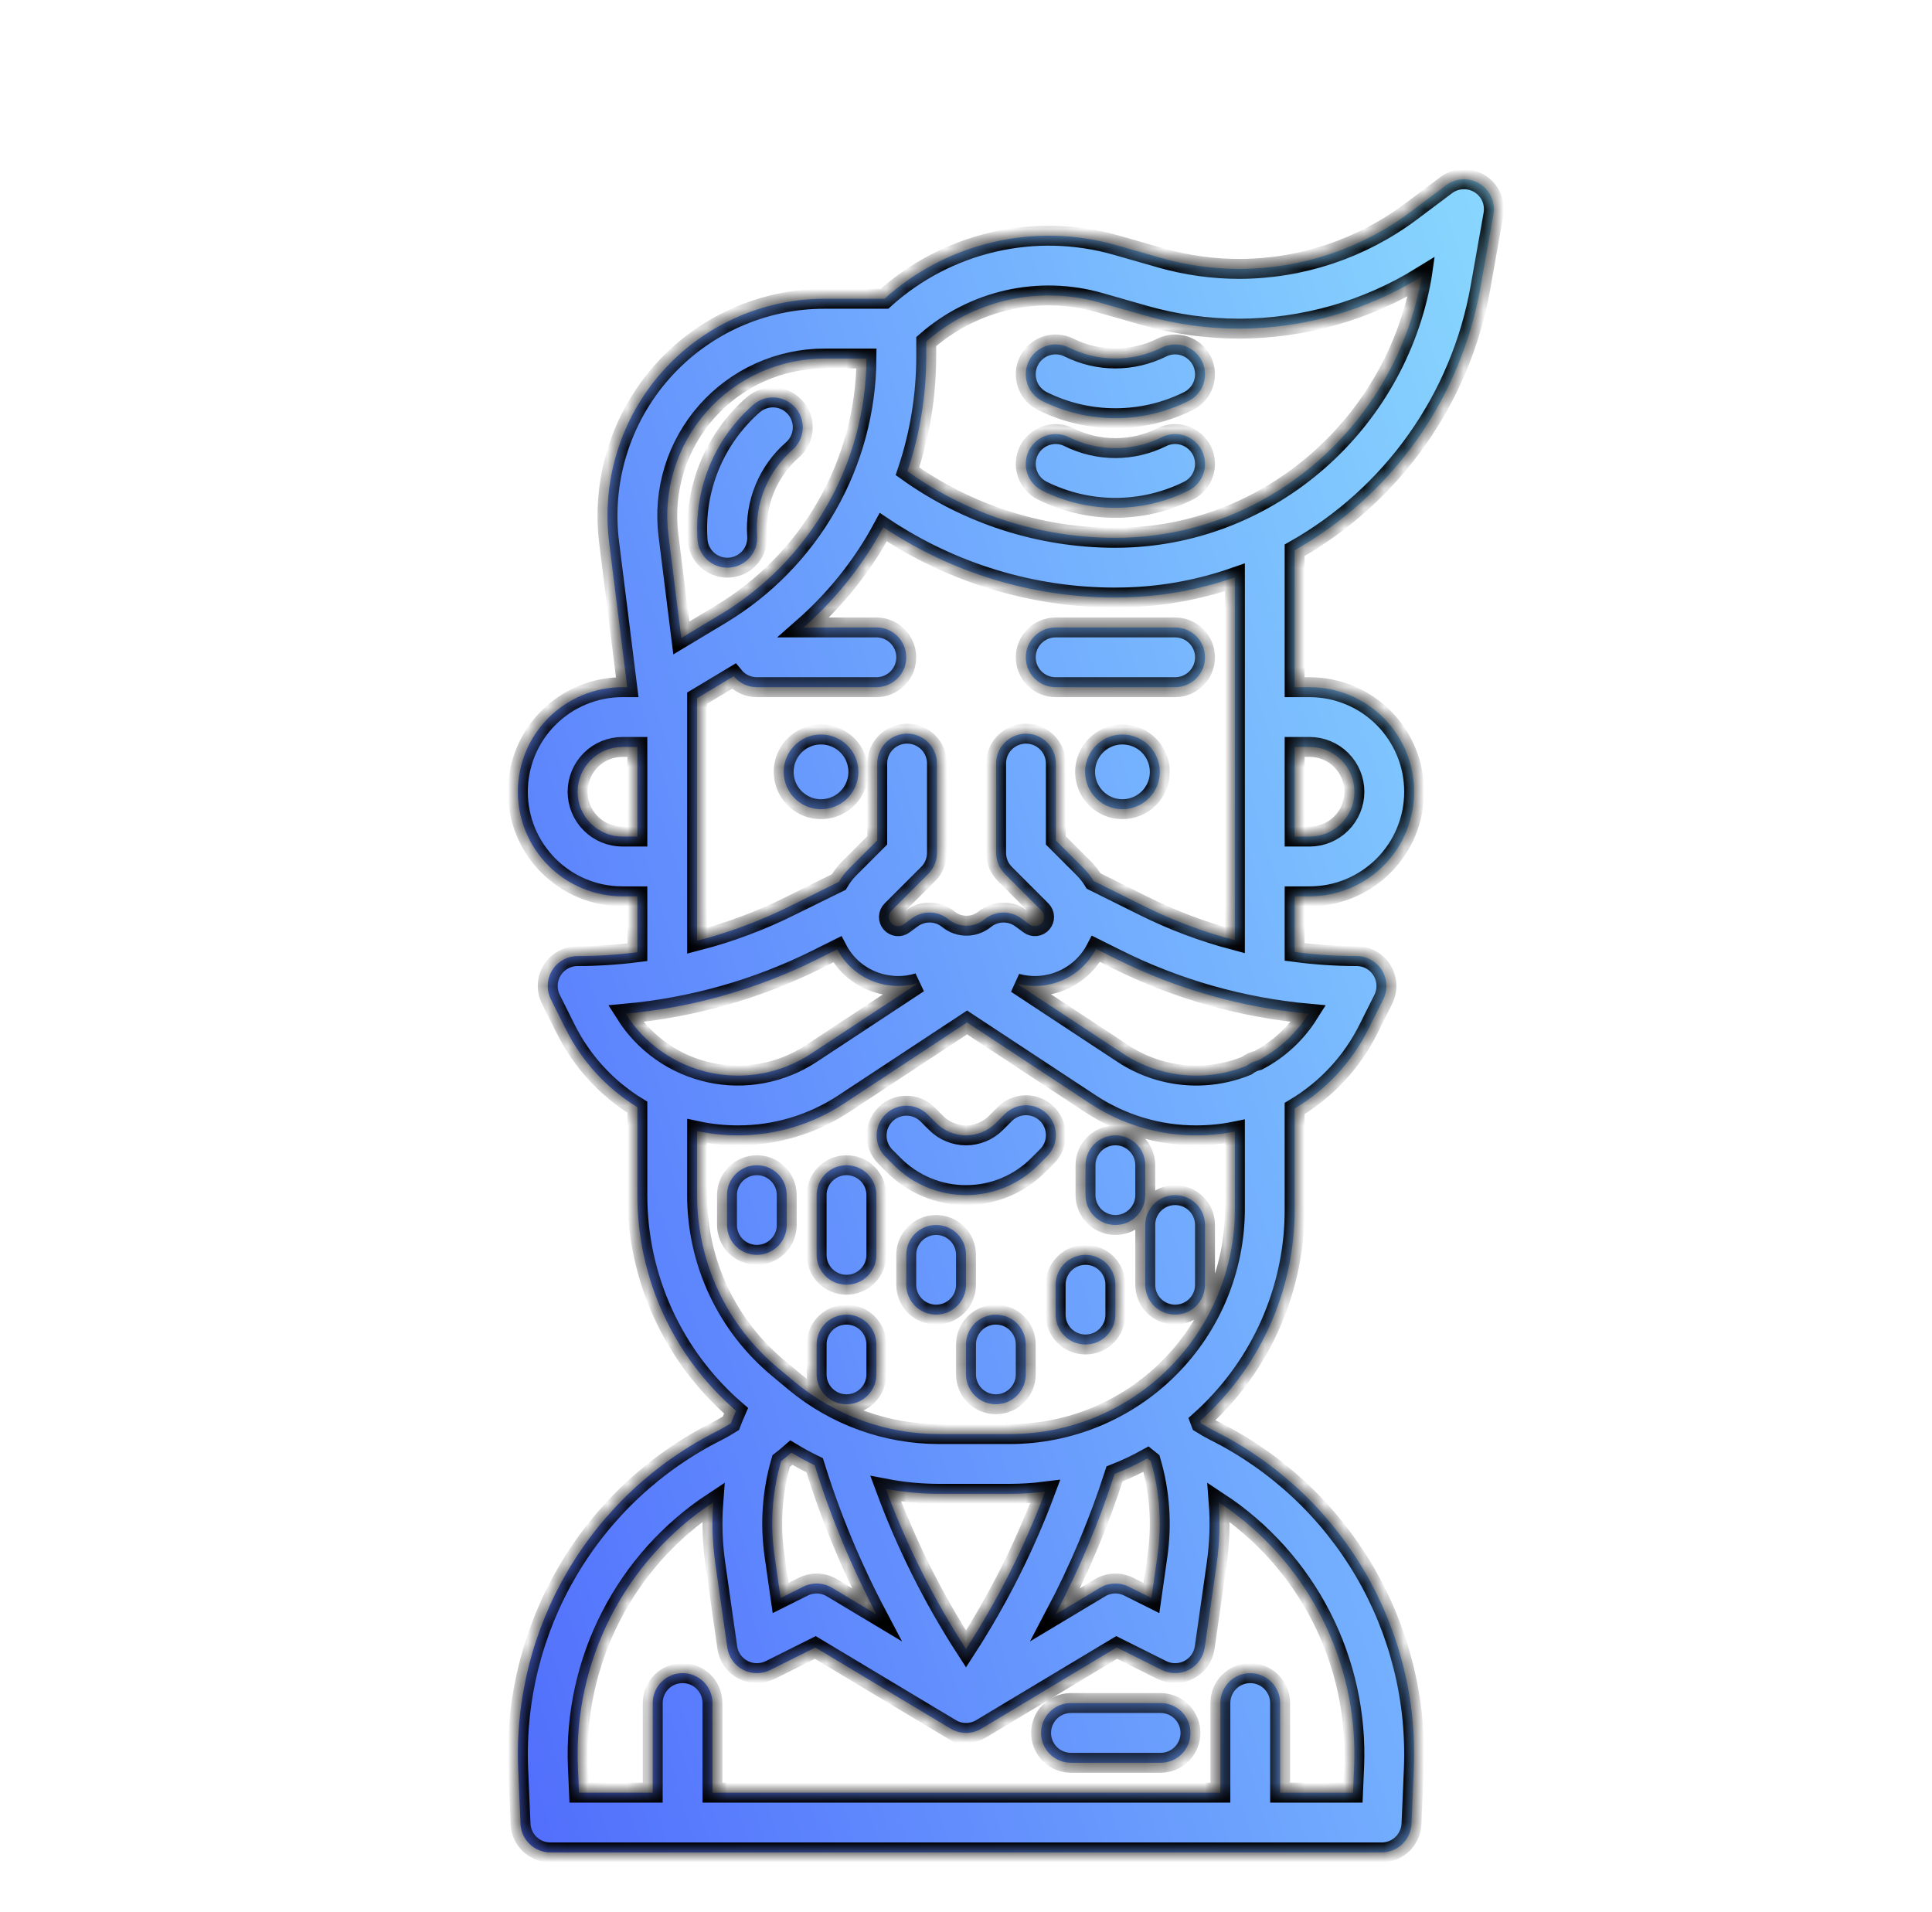 <svg width="97" height="96" viewBox="0 0 97 96" fill="none" xmlns="http://www.w3.org/2000/svg">
<path d="M58.23 38.75C58.23 39.121 58.12 39.483 57.914 39.792C57.708 40.1 57.415 40.34 57.072 40.482C56.73 40.624 56.352 40.661 55.989 40.589C55.625 40.517 55.291 40.338 55.029 40.076C54.767 39.814 54.588 39.48 54.516 39.116C54.443 38.752 54.48 38.375 54.622 38.033C54.764 37.69 55.005 37.397 55.313 37.191C55.621 36.985 55.984 36.875 56.355 36.875C56.852 36.875 57.329 37.073 57.68 37.424C58.032 37.776 58.23 38.253 58.23 38.75ZM41.221 36.875C40.85 36.875 40.488 36.985 40.18 37.191C39.871 37.397 39.631 37.69 39.489 38.033C39.347 38.375 39.31 38.752 39.382 39.116C39.455 39.48 39.633 39.814 39.895 40.076C40.158 40.338 40.492 40.517 40.855 40.589C41.219 40.661 41.596 40.624 41.939 40.482C42.281 40.34 42.574 40.1 42.78 39.792C42.986 39.483 43.096 39.121 43.096 38.75C43.096 38.253 42.899 37.776 42.547 37.424C42.195 37.073 41.718 36.875 41.221 36.875ZM51.5 33C51.5 33.398 51.658 33.779 51.939 34.061C52.221 34.342 52.602 34.5 53 34.5H59C59.398 34.5 59.779 34.342 60.061 34.061C60.342 33.779 60.5 33.398 60.5 33C60.5 32.602 60.342 32.221 60.061 31.939C59.779 31.658 59.398 31.5 59 31.5H53C52.602 31.5 52.221 31.658 51.939 31.939C51.658 32.221 51.5 32.602 51.5 33ZM50.44 55.939L50 56.379C49.803 56.576 49.569 56.732 49.312 56.839C49.054 56.945 48.779 57 48.5 57C48.221 57 47.946 56.945 47.688 56.839C47.431 56.732 47.197 56.576 47 56.379L46.56 55.939C46.278 55.663 45.898 55.51 45.503 55.512C45.108 55.514 44.73 55.672 44.451 55.951C44.172 56.231 44.014 56.609 44.012 57.004C44.01 57.399 44.163 57.778 44.44 58.061L44.879 58.5C45.354 58.976 45.919 59.353 46.54 59.61C47.161 59.868 47.828 60 48.5 60C49.172 60 49.839 59.868 50.46 59.61C51.081 59.353 51.646 58.976 52.121 58.5L52.56 58.061C52.702 57.922 52.815 57.757 52.893 57.574C52.97 57.391 53.011 57.195 53.012 56.997C53.013 56.798 52.975 56.602 52.899 56.418C52.824 56.235 52.713 56.068 52.573 55.928C52.432 55.787 52.266 55.676 52.082 55.601C51.899 55.525 51.702 55.487 51.504 55.488C51.305 55.489 51.109 55.53 50.926 55.607C50.744 55.685 50.578 55.798 50.44 55.939ZM38 58.5C37.602 58.5 37.221 58.658 36.939 58.939C36.658 59.221 36.5 59.602 36.5 60V61.5C36.5 61.898 36.658 62.279 36.939 62.561C37.221 62.842 37.602 63 38 63C38.398 63 38.779 62.842 39.061 62.561C39.342 62.279 39.5 61.898 39.5 61.5V60C39.5 59.602 39.342 59.221 39.061 58.939C38.779 58.658 38.398 58.5 38 58.5ZM42.5 58.5C42.102 58.5 41.721 58.658 41.439 58.939C41.158 59.221 41 59.602 41 60V63C41 63.398 41.158 63.779 41.439 64.061C41.721 64.342 42.102 64.5 42.5 64.5C42.898 64.5 43.279 64.342 43.561 64.061C43.842 63.779 44 63.398 44 63V60C44 59.602 43.842 59.221 43.561 58.939C43.279 58.658 42.898 58.5 42.5 58.5ZM48.5 63C48.5 62.602 48.342 62.221 48.061 61.939C47.779 61.658 47.398 61.5 47 61.5C46.602 61.5 46.221 61.658 45.939 61.939C45.658 62.221 45.5 62.602 45.5 63V64.5C45.5 64.898 45.658 65.279 45.939 65.561C46.221 65.842 46.602 66 47 66C47.398 66 47.779 65.842 48.061 65.561C48.342 65.279 48.5 64.898 48.5 64.5V63ZM50 66C49.602 66 49.221 66.158 48.939 66.439C48.658 66.721 48.5 67.102 48.5 67.5V69C48.5 69.398 48.658 69.779 48.939 70.061C49.221 70.342 49.602 70.5 50 70.5C50.398 70.5 50.779 70.342 51.061 70.061C51.342 69.779 51.5 69.398 51.5 69V67.5C51.5 67.102 51.342 66.721 51.061 66.439C50.779 66.158 50.398 66 50 66ZM42.5 66C42.102 66 41.721 66.158 41.439 66.439C41.158 66.721 41 67.102 41 67.5V69C41 69.398 41.158 69.779 41.439 70.061C41.721 70.342 42.102 70.5 42.5 70.5C42.898 70.5 43.279 70.342 43.561 70.061C43.842 69.779 44 69.398 44 69V67.5C44 67.102 43.842 66.721 43.561 66.439C43.279 66.158 42.898 66 42.5 66ZM57.5 58.5C57.5 58.102 57.342 57.721 57.061 57.439C56.779 57.158 56.398 57 56 57C55.602 57 55.221 57.158 54.939 57.439C54.658 57.721 54.5 58.102 54.5 58.5V60C54.5 60.398 54.658 60.779 54.939 61.061C55.221 61.342 55.602 61.5 56 61.5C56.398 61.5 56.779 61.342 57.061 61.061C57.342 60.779 57.5 60.398 57.5 60V58.5ZM57.5 61.5V64.5C57.5 64.898 57.658 65.279 57.939 65.561C58.221 65.842 58.602 66 59 66C59.398 66 59.779 65.842 60.061 65.561C60.342 65.279 60.5 64.898 60.5 64.5V61.5C60.5 61.102 60.342 60.721 60.061 60.439C59.779 60.158 59.398 60 59 60C58.602 60 58.221 60.158 57.939 60.439C57.658 60.721 57.5 61.102 57.5 61.5ZM54.5 63C54.102 63 53.721 63.158 53.439 63.439C53.158 63.721 53 64.102 53 64.5V66C53 66.398 53.158 66.779 53.439 67.061C53.721 67.342 54.102 67.5 54.5 67.5C54.898 67.5 55.279 67.342 55.561 67.061C55.842 66.779 56 66.398 56 66V64.5C56 64.102 55.842 63.721 55.561 63.439C55.279 63.158 54.898 63 54.5 63ZM74.98 10.763L74.326 14.449C73.838 17.197 72.749 19.803 71.137 22.081C69.525 24.359 67.429 26.253 65 27.627V34.5H65.75C67.142 34.5 68.478 35.053 69.462 36.038C70.447 37.022 71 38.358 71 39.75C71 41.142 70.447 42.478 69.462 43.462C68.478 44.447 67.142 45 65.75 45H65V47.792C66.03 47.93 67.069 47.999 68.108 48C68.364 48 68.615 48.065 68.839 48.19C69.062 48.315 69.25 48.494 69.384 48.712C69.519 48.929 69.595 49.177 69.607 49.433C69.618 49.688 69.564 49.942 69.45 50.171L68.708 51.654C67.882 53.315 66.595 54.703 65 55.651V60.694C65.005 62.573 64.638 64.434 63.918 66.171C63.199 67.907 62.143 69.483 60.811 70.808C60.629 70.989 60.444 71.164 60.255 71.334C60.27 71.374 60.286 71.415 60.301 71.455C60.522 71.593 60.748 71.725 60.981 71.842C64.108 73.408 66.715 75.844 68.489 78.857C70.263 81.87 71.13 85.332 70.984 88.825L70.867 91.564C70.85 91.951 70.685 92.316 70.406 92.583C70.127 92.85 69.755 93 69.369 93H27.632C27.245 93 26.874 92.851 26.594 92.583C26.315 92.316 26.15 91.95 26.134 91.564L26.017 88.825C25.87 85.331 26.736 81.87 28.511 78.857C30.285 75.844 32.892 73.408 36.019 71.842C36.251 71.725 36.475 71.594 36.695 71.457C36.776 71.244 36.864 71.034 36.955 70.824C35.398 69.483 34.15 67.822 33.294 65.954C32.439 64.086 31.998 62.055 32 60V55.587C30.454 54.64 29.207 53.277 28.4 51.654L27.659 50.171C27.544 49.942 27.49 49.688 27.502 49.433C27.513 49.177 27.59 48.929 27.724 48.712C27.859 48.494 28.046 48.315 28.27 48.19C28.493 48.066 28.744 48 29 48C30.003 47.999 31.005 47.934 32 47.807V45H31.25C29.858 45 28.522 44.447 27.538 43.462C26.553 42.478 26 41.142 26 39.75C26 38.358 26.553 37.022 27.538 36.038C28.522 35.053 29.858 34.5 31.25 34.5H31.491L30.584 27.245C30.393 25.712 30.529 24.156 30.985 22.68C31.441 21.204 32.205 19.842 33.227 18.684C34.249 17.526 35.506 16.599 36.914 15.964C38.322 15.329 39.849 15 41.394 15H44.407C45.959 13.603 47.839 12.623 49.873 12.152C51.906 11.68 54.026 11.733 56.034 12.306L58.281 12.948C59.563 13.314 60.889 13.5 62.222 13.5C65.324 13.494 68.342 12.488 70.828 10.631L72.603 9.3C72.844 9.119 73.133 9.015 73.434 9.002C73.735 8.988 74.033 9.065 74.289 9.222C74.546 9.38 74.749 9.611 74.872 9.886C74.995 10.161 75.033 10.466 74.98 10.763H74.98ZM33.561 26.873L34.206 32.03L36.173 30.848C38.394 29.515 40.236 27.634 41.519 25.383C42.803 23.133 43.486 20.591 43.503 18H41.394C40.275 18 39.168 18.238 38.148 18.698C37.127 19.159 36.217 19.831 35.476 20.67C34.735 21.509 34.181 22.496 33.851 23.565C33.521 24.635 33.422 25.762 33.561 26.873V26.873ZM32 42V37.5H31.25C30.653 37.5 30.081 37.737 29.659 38.159C29.237 38.581 29 39.153 29 39.75C29 40.347 29.237 40.919 29.659 41.341C30.081 41.763 30.653 42 31.25 42H32ZM31.408 50.891C31.882 51.641 32.501 52.288 33.228 52.797C33.955 53.305 34.776 53.663 35.643 53.85C36.51 54.037 37.406 54.049 38.277 53.886C39.149 53.723 39.98 53.388 40.721 52.9L46.113 49.348C45.785 49.449 45.444 49.501 45.102 49.501C44.911 49.501 44.721 49.485 44.533 49.454C44.006 49.371 43.505 49.165 43.072 48.853C42.638 48.542 42.284 48.133 42.037 47.659L41.037 48.158C38.025 49.66 34.76 50.586 31.408 50.891ZM55.958 73.998C55.175 76.433 54.181 78.796 52.988 81.058L55.228 79.714C55.445 79.584 55.69 79.511 55.943 79.501C56.195 79.491 56.445 79.546 56.671 79.659L57.809 80.228L58.115 78.088C58.342 76.502 58.227 74.887 57.776 73.35C57.72 73.306 57.664 73.263 57.609 73.218C57.076 73.514 56.525 73.774 55.958 73.998ZM52.477 74.883C51.886 74.957 51.292 74.995 50.697 74.996H47.135C46.241 74.995 45.349 74.91 44.47 74.742C45.514 77.563 46.865 80.261 48.5 82.787C50.107 80.303 51.44 77.654 52.477 74.883ZM39.734 72.928C39.567 73.075 39.396 73.216 39.22 73.352C38.77 74.888 38.656 76.504 38.885 78.088L39.191 80.228L40.329 79.659C40.555 79.546 40.805 79.492 41.057 79.501C41.31 79.511 41.555 79.584 41.772 79.714L44.012 81.058C42.746 78.66 41.705 76.151 40.902 73.562C40.503 73.369 40.114 73.158 39.734 72.928ZM61.186 75.418C61.265 76.45 61.231 77.487 61.085 78.512L60.485 82.712C60.451 82.947 60.362 83.171 60.225 83.365C60.088 83.559 59.907 83.718 59.696 83.829C59.485 83.939 59.252 83.997 59.014 84C58.776 84.002 58.541 83.948 58.329 83.841L56.065 82.709L49.272 86.786C49.039 86.927 48.772 87 48.5 87C48.228 87 47.962 86.925 47.729 86.785V86.786L40.934 82.71L38.671 83.842C38.458 83.948 38.223 84.002 37.986 84C37.748 83.998 37.514 83.939 37.304 83.829C37.093 83.719 36.912 83.56 36.775 83.366C36.637 83.172 36.548 82.948 36.515 82.712L35.915 78.512C35.769 77.488 35.734 76.451 35.812 75.419C33.629 76.857 31.856 78.836 30.665 81.162C29.473 83.489 28.904 86.085 29.014 88.697L29.07 90H32.771V85.5C32.771 85.102 32.929 84.721 33.21 84.439C33.491 84.158 33.873 84 34.271 84C34.668 84 35.05 84.158 35.331 84.439C35.613 84.721 35.771 85.102 35.771 85.5V90H61.271V85.5C61.271 85.102 61.429 84.721 61.71 84.439C61.991 84.158 62.373 84 62.771 84C63.168 84 63.55 84.158 63.831 84.439C64.113 84.721 64.271 85.102 64.271 85.5V90H67.931L67.987 88.697C68.096 86.085 67.527 83.489 66.335 81.162C65.143 78.835 63.369 76.856 61.186 75.418ZM62 56.806C61.361 56.935 60.71 57 60.058 57C58.166 57.002 56.316 56.447 54.737 55.405L48.554 51.332L42.371 55.405C40.792 56.447 38.942 57.002 37.05 57C36.361 57 35.674 56.928 35 56.784V60C34.998 61.657 35.361 63.295 36.064 64.796C36.767 66.297 37.792 67.624 39.067 68.684L39.899 69.377C41.932 71.068 44.492 71.995 47.135 71.997H50.697C53.694 71.997 56.569 70.806 58.689 68.686C60.809 66.567 62 63.692 62 60.694V56.806ZM65.7 50.891C62.348 50.586 59.083 49.66 56.071 48.158L55.027 47.637C54.662 48.34 54.066 48.897 53.339 49.213C52.612 49.529 51.799 49.586 51.035 49.374L56.388 52.9C57.295 53.496 58.334 53.863 59.415 53.968C60.496 54.074 61.586 53.914 62.592 53.505C62.762 53.374 62.959 53.281 63.169 53.234C64.205 52.69 65.078 51.881 65.7 50.891ZM65 37.5V42H65.75C66.347 42 66.919 41.763 67.341 41.341C67.763 40.919 68 40.347 68 39.75C68 39.153 67.763 38.581 67.341 38.159C66.919 37.737 66.347 37.5 65.75 37.5H65ZM62 28.985C60.232 29.602 58.38 29.942 56.508 29.992C56.321 29.997 56.132 30 55.943 30C51.814 29.99 47.779 28.761 44.346 26.466C44.21 26.718 44.071 26.968 43.924 27.214C42.959 28.819 41.751 30.265 40.344 31.5H44C44.398 31.5 44.779 31.658 45.061 31.939C45.342 32.221 45.5 32.602 45.5 33C45.5 33.398 45.342 33.779 45.061 34.061C44.779 34.342 44.398 34.5 44 34.5H38C37.777 34.5 37.557 34.451 37.356 34.355C37.155 34.26 36.978 34.121 36.837 33.948L35 35.051V47.23C36.622 46.811 38.196 46.223 39.696 45.475C39.696 45.475 42.08 44.287 42.117 44.272C42.264 44.023 42.441 43.794 42.645 43.59L44.043 42.192V38.332C44.043 37.934 44.201 37.553 44.482 37.272C44.764 36.99 45.145 36.832 45.543 36.832C45.941 36.832 46.322 36.99 46.604 37.272C46.885 37.553 47.043 37.934 47.043 38.332V42.813C47.043 43.211 46.885 43.593 46.604 43.874L44.766 45.711C44.683 45.794 44.635 45.904 44.63 46.021C44.626 46.138 44.666 46.252 44.742 46.34C44.818 46.428 44.925 46.485 45.041 46.498C45.157 46.511 45.273 46.479 45.367 46.41L45.777 46.107C46.045 45.909 46.372 45.806 46.705 45.814C47.039 45.822 47.36 45.941 47.618 46.153C47.872 46.359 48.189 46.473 48.516 46.475C48.843 46.477 49.162 46.368 49.419 46.165L49.451 46.139C49.71 45.934 50.028 45.819 50.358 45.814C50.688 45.808 51.011 45.911 51.276 46.107L51.686 46.409C51.779 46.478 51.895 46.509 52.011 46.496C52.126 46.483 52.232 46.427 52.308 46.339C52.384 46.251 52.424 46.138 52.42 46.022C52.416 45.906 52.369 45.795 52.288 45.713L50.45 43.875C50.169 43.594 50.011 43.212 50.011 42.815V38.333C50.011 37.935 50.169 37.554 50.45 37.273C50.731 36.991 51.113 36.833 51.511 36.833C51.909 36.833 52.29 36.991 52.572 37.273C52.853 37.554 53.011 37.935 53.011 38.333V42.193L54.409 43.591C54.6 43.784 54.768 43.998 54.909 44.229C54.974 44.259 57.413 45.477 57.413 45.477C58.879 46.208 60.416 46.786 62 47.203V28.985ZM71.379 13.884C68.628 15.587 65.457 16.493 62.222 16.5C60.61 16.5 59.007 16.276 57.457 15.833L55.21 15.191C53.711 14.763 52.128 14.718 50.607 15.06C49.086 15.402 47.675 16.121 46.503 17.149V17.903C46.502 19.86 46.184 21.804 45.56 23.659C48.591 25.824 52.22 26.991 55.944 27C56.105 27 56.266 26.998 56.427 26.994C63.779 26.794 70.064 21.298 71.373 13.925L71.379 13.884ZM58.27 85.5H53.77C53.373 85.5 52.991 85.658 52.71 85.939C52.428 86.221 52.27 86.602 52.27 87C52.27 87.398 52.428 87.779 52.71 88.061C52.991 88.342 53.373 88.5 53.77 88.5H58.27C58.668 88.5 59.05 88.342 59.331 88.061C59.612 87.779 59.77 87.398 59.77 87C59.77 86.602 59.612 86.221 59.331 85.939C59.05 85.658 58.668 85.5 58.27 85.5ZM58.329 21.95C57.605 22.31 56.808 22.497 56 22.497C55.192 22.497 54.395 22.31 53.671 21.95C53.495 21.862 53.303 21.809 53.106 21.796C52.91 21.782 52.713 21.806 52.526 21.869C52.339 21.931 52.166 22.029 52.017 22.159C51.868 22.288 51.746 22.445 51.658 22.621C51.57 22.797 51.518 22.989 51.504 23.185C51.49 23.382 51.515 23.579 51.577 23.766C51.639 23.953 51.738 24.126 51.867 24.275C51.996 24.423 52.153 24.545 52.329 24.633C53.47 25.201 54.726 25.496 56 25.496C57.274 25.496 58.53 25.201 59.671 24.633C60.027 24.456 60.297 24.143 60.423 23.766C60.549 23.389 60.52 22.977 60.342 22.621C60.164 22.265 59.852 21.994 59.474 21.869C59.097 21.743 58.685 21.772 58.329 21.95ZM36.516 28.5C36.553 28.5 36.59 28.499 36.627 28.496C36.824 28.482 37.015 28.429 37.191 28.341C37.367 28.252 37.524 28.13 37.653 27.981C37.782 27.832 37.88 27.659 37.942 27.472C38.004 27.285 38.029 27.087 38.014 26.891C37.958 26.085 38.088 25.276 38.396 24.529C38.704 23.782 39.181 23.116 39.789 22.584C40.089 22.323 40.273 21.953 40.301 21.556C40.328 21.159 40.197 20.768 39.936 20.468C39.674 20.168 39.305 19.983 38.908 19.956C38.511 19.929 38.119 20.06 37.819 20.321C36.861 21.16 36.109 22.209 35.624 23.387C35.139 24.564 34.933 25.838 35.022 27.109C35.05 27.486 35.219 27.84 35.496 28.098C35.773 28.356 36.138 28.5 36.516 28.5ZM58.329 17.45C57.605 17.81 56.808 17.997 56 17.997C55.192 17.997 54.395 17.81 53.671 17.45C53.315 17.272 52.903 17.243 52.526 17.369C52.148 17.494 51.836 17.765 51.658 18.121C51.48 18.477 51.451 18.889 51.577 19.266C51.703 19.643 51.973 19.956 52.329 20.133C53.47 20.701 54.726 20.996 56 20.996C57.274 20.996 58.53 20.701 59.671 20.133C59.847 20.045 60.004 19.923 60.133 19.775C60.262 19.626 60.361 19.453 60.423 19.266C60.485 19.079 60.51 18.882 60.496 18.685C60.482 18.489 60.43 18.297 60.342 18.121C60.254 17.945 60.132 17.788 59.983 17.659C59.834 17.529 59.661 17.431 59.474 17.369C59.287 17.306 59.09 17.282 58.894 17.296C58.697 17.309 58.505 17.362 58.329 17.45Z" fill="url(#paint0_linear_2933_38870)"/>
<mask id="path-2-inside-1_2933_38870" fill="white">
<path d="M58.23 38.75C58.23 39.121 58.12 39.483 57.914 39.792C57.708 40.1 57.415 40.34 57.072 40.482C56.73 40.624 56.352 40.661 55.989 40.589C55.625 40.517 55.291 40.338 55.029 40.076C54.767 39.814 54.588 39.48 54.516 39.116C54.443 38.752 54.48 38.375 54.622 38.033C54.764 37.69 55.005 37.397 55.313 37.191C55.621 36.985 55.984 36.875 56.355 36.875C56.852 36.875 57.329 37.073 57.68 37.424C58.032 37.776 58.23 38.253 58.23 38.75ZM41.221 36.875C40.85 36.875 40.488 36.985 40.18 37.191C39.871 37.397 39.631 37.69 39.489 38.033C39.347 38.375 39.31 38.752 39.382 39.116C39.455 39.48 39.633 39.814 39.895 40.076C40.158 40.338 40.492 40.517 40.855 40.589C41.219 40.661 41.596 40.624 41.939 40.482C42.281 40.34 42.574 40.1 42.78 39.792C42.986 39.483 43.096 39.121 43.096 38.75C43.096 38.253 42.899 37.776 42.547 37.424C42.195 37.073 41.718 36.875 41.221 36.875ZM51.5 33C51.5 33.398 51.658 33.779 51.939 34.061C52.221 34.342 52.602 34.5 53 34.5H59C59.398 34.5 59.779 34.342 60.061 34.061C60.342 33.779 60.5 33.398 60.5 33C60.5 32.602 60.342 32.221 60.061 31.939C59.779 31.658 59.398 31.5 59 31.5H53C52.602 31.5 52.221 31.658 51.939 31.939C51.658 32.221 51.5 32.602 51.5 33ZM50.44 55.939L50 56.379C49.803 56.576 49.569 56.732 49.312 56.839C49.054 56.945 48.779 57 48.5 57C48.221 57 47.946 56.945 47.688 56.839C47.431 56.732 47.197 56.576 47 56.379L46.56 55.939C46.278 55.663 45.898 55.51 45.503 55.512C45.108 55.514 44.73 55.672 44.451 55.951C44.172 56.231 44.014 56.609 44.012 57.004C44.01 57.399 44.163 57.778 44.44 58.061L44.879 58.5C45.354 58.976 45.919 59.353 46.54 59.61C47.161 59.868 47.828 60 48.5 60C49.172 60 49.839 59.868 50.46 59.61C51.081 59.353 51.646 58.976 52.121 58.5L52.56 58.061C52.702 57.922 52.815 57.757 52.893 57.574C52.97 57.391 53.011 57.195 53.012 56.997C53.013 56.798 52.975 56.602 52.899 56.418C52.824 56.235 52.713 56.068 52.573 55.928C52.432 55.787 52.266 55.676 52.082 55.601C51.899 55.525 51.702 55.487 51.504 55.488C51.305 55.489 51.109 55.53 50.926 55.607C50.744 55.685 50.578 55.798 50.44 55.939ZM38 58.5C37.602 58.5 37.221 58.658 36.939 58.939C36.658 59.221 36.5 59.602 36.5 60V61.5C36.5 61.898 36.658 62.279 36.939 62.561C37.221 62.842 37.602 63 38 63C38.398 63 38.779 62.842 39.061 62.561C39.342 62.279 39.5 61.898 39.5 61.5V60C39.5 59.602 39.342 59.221 39.061 58.939C38.779 58.658 38.398 58.5 38 58.5ZM42.5 58.5C42.102 58.5 41.721 58.658 41.439 58.939C41.158 59.221 41 59.602 41 60V63C41 63.398 41.158 63.779 41.439 64.061C41.721 64.342 42.102 64.5 42.5 64.5C42.898 64.5 43.279 64.342 43.561 64.061C43.842 63.779 44 63.398 44 63V60C44 59.602 43.842 59.221 43.561 58.939C43.279 58.658 42.898 58.5 42.5 58.5ZM48.5 63C48.5 62.602 48.342 62.221 48.061 61.939C47.779 61.658 47.398 61.5 47 61.5C46.602 61.5 46.221 61.658 45.939 61.939C45.658 62.221 45.5 62.602 45.5 63V64.5C45.5 64.898 45.658 65.279 45.939 65.561C46.221 65.842 46.602 66 47 66C47.398 66 47.779 65.842 48.061 65.561C48.342 65.279 48.5 64.898 48.5 64.5V63ZM50 66C49.602 66 49.221 66.158 48.939 66.439C48.658 66.721 48.5 67.102 48.5 67.5V69C48.5 69.398 48.658 69.779 48.939 70.061C49.221 70.342 49.602 70.5 50 70.5C50.398 70.5 50.779 70.342 51.061 70.061C51.342 69.779 51.5 69.398 51.5 69V67.5C51.5 67.102 51.342 66.721 51.061 66.439C50.779 66.158 50.398 66 50 66ZM42.5 66C42.102 66 41.721 66.158 41.439 66.439C41.158 66.721 41 67.102 41 67.5V69C41 69.398 41.158 69.779 41.439 70.061C41.721 70.342 42.102 70.5 42.5 70.5C42.898 70.5 43.279 70.342 43.561 70.061C43.842 69.779 44 69.398 44 69V67.5C44 67.102 43.842 66.721 43.561 66.439C43.279 66.158 42.898 66 42.5 66ZM57.5 58.5C57.5 58.102 57.342 57.721 57.061 57.439C56.779 57.158 56.398 57 56 57C55.602 57 55.221 57.158 54.939 57.439C54.658 57.721 54.5 58.102 54.5 58.5V60C54.5 60.398 54.658 60.779 54.939 61.061C55.221 61.342 55.602 61.5 56 61.5C56.398 61.5 56.779 61.342 57.061 61.061C57.342 60.779 57.5 60.398 57.5 60V58.5ZM57.5 61.5V64.5C57.5 64.898 57.658 65.279 57.939 65.561C58.221 65.842 58.602 66 59 66C59.398 66 59.779 65.842 60.061 65.561C60.342 65.279 60.5 64.898 60.5 64.5V61.5C60.5 61.102 60.342 60.721 60.061 60.439C59.779 60.158 59.398 60 59 60C58.602 60 58.221 60.158 57.939 60.439C57.658 60.721 57.5 61.102 57.5 61.5ZM54.5 63C54.102 63 53.721 63.158 53.439 63.439C53.158 63.721 53 64.102 53 64.5V66C53 66.398 53.158 66.779 53.439 67.061C53.721 67.342 54.102 67.5 54.5 67.5C54.898 67.5 55.279 67.342 55.561 67.061C55.842 66.779 56 66.398 56 66V64.5C56 64.102 55.842 63.721 55.561 63.439C55.279 63.158 54.898 63 54.5 63ZM74.98 10.763L74.326 14.449C73.838 17.197 72.749 19.803 71.137 22.081C69.525 24.359 67.429 26.253 65 27.627V34.5H65.75C67.142 34.5 68.478 35.053 69.462 36.038C70.447 37.022 71 38.358 71 39.75C71 41.142 70.447 42.478 69.462 43.462C68.478 44.447 67.142 45 65.75 45H65V47.792C66.03 47.93 67.069 47.999 68.108 48C68.364 48 68.615 48.065 68.839 48.19C69.062 48.315 69.25 48.494 69.384 48.712C69.519 48.929 69.595 49.177 69.607 49.433C69.618 49.688 69.564 49.942 69.45 50.171L68.708 51.654C67.882 53.315 66.595 54.703 65 55.651V60.694C65.005 62.573 64.638 64.434 63.918 66.171C63.199 67.907 62.143 69.483 60.811 70.808C60.629 70.989 60.444 71.164 60.255 71.334C60.27 71.374 60.286 71.415 60.301 71.455C60.522 71.593 60.748 71.725 60.981 71.842C64.108 73.408 66.715 75.844 68.489 78.857C70.263 81.87 71.13 85.332 70.984 88.825L70.867 91.564C70.85 91.951 70.685 92.316 70.406 92.583C70.127 92.85 69.755 93 69.369 93H27.632C27.245 93 26.874 92.851 26.594 92.583C26.315 92.316 26.15 91.95 26.134 91.564L26.017 88.825C25.87 85.331 26.736 81.87 28.511 78.857C30.285 75.844 32.892 73.408 36.019 71.842C36.251 71.725 36.475 71.594 36.695 71.457C36.776 71.244 36.864 71.034 36.955 70.824C35.398 69.483 34.15 67.822 33.294 65.954C32.439 64.086 31.998 62.055 32 60V55.587C30.454 54.64 29.207 53.277 28.4 51.654L27.659 50.171C27.544 49.942 27.49 49.688 27.502 49.433C27.513 49.177 27.59 48.929 27.724 48.712C27.859 48.494 28.046 48.315 28.27 48.19C28.493 48.066 28.744 48 29 48C30.003 47.999 31.005 47.934 32 47.807V45H31.25C29.858 45 28.522 44.447 27.538 43.462C26.553 42.478 26 41.142 26 39.75C26 38.358 26.553 37.022 27.538 36.038C28.522 35.053 29.858 34.5 31.25 34.5H31.491L30.584 27.245C30.393 25.712 30.529 24.156 30.985 22.68C31.441 21.204 32.205 19.842 33.227 18.684C34.249 17.526 35.506 16.599 36.914 15.964C38.322 15.329 39.849 15 41.394 15H44.407C45.959 13.603 47.839 12.623 49.873 12.152C51.906 11.68 54.026 11.733 56.034 12.306L58.281 12.948C59.563 13.314 60.889 13.5 62.222 13.5C65.324 13.494 68.342 12.488 70.828 10.631L72.603 9.3C72.844 9.119 73.133 9.015 73.434 9.002C73.735 8.988 74.033 9.065 74.289 9.222C74.546 9.38 74.749 9.611 74.872 9.886C74.995 10.161 75.033 10.466 74.98 10.763H74.98ZM33.561 26.873L34.206 32.03L36.173 30.848C38.394 29.515 40.236 27.634 41.519 25.383C42.803 23.133 43.486 20.591 43.503 18H41.394C40.275 18 39.168 18.238 38.148 18.698C37.127 19.159 36.217 19.831 35.476 20.67C34.735 21.509 34.181 22.496 33.851 23.565C33.521 24.635 33.422 25.762 33.561 26.873V26.873ZM32 42V37.5H31.25C30.653 37.5 30.081 37.737 29.659 38.159C29.237 38.581 29 39.153 29 39.75C29 40.347 29.237 40.919 29.659 41.341C30.081 41.763 30.653 42 31.25 42H32ZM31.408 50.891C31.882 51.641 32.501 52.288 33.228 52.797C33.955 53.305 34.776 53.663 35.643 53.85C36.51 54.037 37.406 54.049 38.277 53.886C39.149 53.723 39.98 53.388 40.721 52.9L46.113 49.348C45.785 49.449 45.444 49.501 45.102 49.501C44.911 49.501 44.721 49.485 44.533 49.454C44.006 49.371 43.505 49.165 43.072 48.853C42.638 48.542 42.284 48.133 42.037 47.659L41.037 48.158C38.025 49.66 34.76 50.586 31.408 50.891ZM55.958 73.998C55.175 76.433 54.181 78.796 52.988 81.058L55.228 79.714C55.445 79.584 55.69 79.511 55.943 79.501C56.195 79.491 56.445 79.546 56.671 79.659L57.809 80.228L58.115 78.088C58.342 76.502 58.227 74.887 57.776 73.35C57.72 73.306 57.664 73.263 57.609 73.218C57.076 73.514 56.525 73.774 55.958 73.998ZM52.477 74.883C51.886 74.957 51.292 74.995 50.697 74.996H47.135C46.241 74.995 45.349 74.91 44.47 74.742C45.514 77.563 46.865 80.261 48.5 82.787C50.107 80.303 51.44 77.654 52.477 74.883ZM39.734 72.928C39.567 73.075 39.396 73.216 39.22 73.352C38.77 74.888 38.656 76.504 38.885 78.088L39.191 80.228L40.329 79.659C40.555 79.546 40.805 79.492 41.057 79.501C41.31 79.511 41.555 79.584 41.772 79.714L44.012 81.058C42.746 78.66 41.705 76.151 40.902 73.562C40.503 73.369 40.114 73.158 39.734 72.928ZM61.186 75.418C61.265 76.45 61.231 77.487 61.085 78.512L60.485 82.712C60.451 82.947 60.362 83.171 60.225 83.365C60.088 83.559 59.907 83.718 59.696 83.829C59.485 83.939 59.252 83.997 59.014 84C58.776 84.002 58.541 83.948 58.329 83.841L56.065 82.709L49.272 86.786C49.039 86.927 48.772 87 48.5 87C48.228 87 47.962 86.925 47.729 86.785V86.786L40.934 82.71L38.671 83.842C38.458 83.948 38.223 84.002 37.986 84C37.748 83.998 37.514 83.939 37.304 83.829C37.093 83.719 36.912 83.56 36.775 83.366C36.637 83.172 36.548 82.948 36.515 82.712L35.915 78.512C35.769 77.488 35.734 76.451 35.812 75.419C33.629 76.857 31.856 78.836 30.665 81.162C29.473 83.489 28.904 86.085 29.014 88.697L29.07 90H32.771V85.5C32.771 85.102 32.929 84.721 33.21 84.439C33.491 84.158 33.873 84 34.271 84C34.668 84 35.05 84.158 35.331 84.439C35.613 84.721 35.771 85.102 35.771 85.5V90H61.271V85.5C61.271 85.102 61.429 84.721 61.71 84.439C61.991 84.158 62.373 84 62.771 84C63.168 84 63.55 84.158 63.831 84.439C64.113 84.721 64.271 85.102 64.271 85.5V90H67.931L67.987 88.697C68.096 86.085 67.527 83.489 66.335 81.162C65.143 78.835 63.369 76.856 61.186 75.418ZM62 56.806C61.361 56.935 60.71 57 60.058 57C58.166 57.002 56.316 56.447 54.737 55.405L48.554 51.332L42.371 55.405C40.792 56.447 38.942 57.002 37.05 57C36.361 57 35.674 56.928 35 56.784V60C34.998 61.657 35.361 63.295 36.064 64.796C36.767 66.297 37.792 67.624 39.067 68.684L39.899 69.377C41.932 71.068 44.492 71.995 47.135 71.997H50.697C53.694 71.997 56.569 70.806 58.689 68.686C60.809 66.567 62 63.692 62 60.694V56.806ZM65.7 50.891C62.348 50.586 59.083 49.66 56.071 48.158L55.027 47.637C54.662 48.34 54.066 48.897 53.339 49.213C52.612 49.529 51.799 49.586 51.035 49.374L56.388 52.9C57.295 53.496 58.334 53.863 59.415 53.968C60.496 54.074 61.586 53.914 62.592 53.505C62.762 53.374 62.959 53.281 63.169 53.234C64.205 52.69 65.078 51.881 65.7 50.891ZM65 37.5V42H65.75C66.347 42 66.919 41.763 67.341 41.341C67.763 40.919 68 40.347 68 39.75C68 39.153 67.763 38.581 67.341 38.159C66.919 37.737 66.347 37.5 65.75 37.5H65ZM62 28.985C60.232 29.602 58.38 29.942 56.508 29.992C56.321 29.997 56.132 30 55.943 30C51.814 29.99 47.779 28.761 44.346 26.466C44.21 26.718 44.071 26.968 43.924 27.214C42.959 28.819 41.751 30.265 40.344 31.5H44C44.398 31.5 44.779 31.658 45.061 31.939C45.342 32.221 45.5 32.602 45.5 33C45.5 33.398 45.342 33.779 45.061 34.061C44.779 34.342 44.398 34.5 44 34.5H38C37.777 34.5 37.557 34.451 37.356 34.355C37.155 34.26 36.978 34.121 36.837 33.948L35 35.051V47.23C36.622 46.811 38.196 46.223 39.696 45.475C39.696 45.475 42.08 44.287 42.117 44.272C42.264 44.023 42.441 43.794 42.645 43.59L44.043 42.192V38.332C44.043 37.934 44.201 37.553 44.482 37.272C44.764 36.99 45.145 36.832 45.543 36.832C45.941 36.832 46.322 36.99 46.604 37.272C46.885 37.553 47.043 37.934 47.043 38.332V42.813C47.043 43.211 46.885 43.593 46.604 43.874L44.766 45.711C44.683 45.794 44.635 45.904 44.63 46.021C44.626 46.138 44.666 46.252 44.742 46.34C44.818 46.428 44.925 46.485 45.041 46.498C45.157 46.511 45.273 46.479 45.367 46.41L45.777 46.107C46.045 45.909 46.372 45.806 46.705 45.814C47.039 45.822 47.36 45.941 47.618 46.153C47.872 46.359 48.189 46.473 48.516 46.475C48.843 46.477 49.162 46.368 49.419 46.165L49.451 46.139C49.71 45.934 50.028 45.819 50.358 45.814C50.688 45.808 51.011 45.911 51.276 46.107L51.686 46.409C51.779 46.478 51.895 46.509 52.011 46.496C52.126 46.483 52.232 46.427 52.308 46.339C52.384 46.251 52.424 46.138 52.42 46.022C52.416 45.906 52.369 45.795 52.288 45.713L50.45 43.875C50.169 43.594 50.011 43.212 50.011 42.815V38.333C50.011 37.935 50.169 37.554 50.45 37.273C50.731 36.991 51.113 36.833 51.511 36.833C51.909 36.833 52.29 36.991 52.572 37.273C52.853 37.554 53.011 37.935 53.011 38.333V42.193L54.409 43.591C54.6 43.784 54.768 43.998 54.909 44.229C54.974 44.259 57.413 45.477 57.413 45.477C58.879 46.208 60.416 46.786 62 47.203V28.985ZM71.379 13.884C68.628 15.587 65.457 16.493 62.222 16.5C60.61 16.5 59.007 16.276 57.457 15.833L55.21 15.191C53.711 14.763 52.128 14.718 50.607 15.06C49.086 15.402 47.675 16.121 46.503 17.149V17.903C46.502 19.86 46.184 21.804 45.56 23.659C48.591 25.824 52.22 26.991 55.944 27C56.105 27 56.266 26.998 56.427 26.994C63.779 26.794 70.064 21.298 71.373 13.925L71.379 13.884ZM58.27 85.5H53.77C53.373 85.5 52.991 85.658 52.71 85.939C52.428 86.221 52.27 86.602 52.27 87C52.27 87.398 52.428 87.779 52.71 88.061C52.991 88.342 53.373 88.5 53.77 88.5H58.27C58.668 88.5 59.05 88.342 59.331 88.061C59.612 87.779 59.77 87.398 59.77 87C59.77 86.602 59.612 86.221 59.331 85.939C59.05 85.658 58.668 85.5 58.27 85.5ZM58.329 21.95C57.605 22.31 56.808 22.497 56 22.497C55.192 22.497 54.395 22.31 53.671 21.95C53.495 21.862 53.303 21.809 53.106 21.796C52.91 21.782 52.713 21.806 52.526 21.869C52.339 21.931 52.166 22.029 52.017 22.159C51.868 22.288 51.746 22.445 51.658 22.621C51.57 22.797 51.518 22.989 51.504 23.185C51.49 23.382 51.515 23.579 51.577 23.766C51.639 23.953 51.738 24.126 51.867 24.275C51.996 24.423 52.153 24.545 52.329 24.633C53.47 25.201 54.726 25.496 56 25.496C57.274 25.496 58.53 25.201 59.671 24.633C60.027 24.456 60.297 24.143 60.423 23.766C60.549 23.389 60.52 22.977 60.342 22.621C60.164 22.265 59.852 21.994 59.474 21.869C59.097 21.743 58.685 21.772 58.329 21.95ZM36.516 28.5C36.553 28.5 36.59 28.499 36.627 28.496C36.824 28.482 37.015 28.429 37.191 28.341C37.367 28.252 37.524 28.13 37.653 27.981C37.782 27.832 37.88 27.659 37.942 27.472C38.004 27.285 38.029 27.087 38.014 26.891C37.958 26.085 38.088 25.276 38.396 24.529C38.704 23.782 39.181 23.116 39.789 22.584C40.089 22.323 40.273 21.953 40.301 21.556C40.328 21.159 40.197 20.768 39.936 20.468C39.674 20.168 39.305 19.983 38.908 19.956C38.511 19.929 38.119 20.06 37.819 20.321C36.861 21.16 36.109 22.209 35.624 23.387C35.139 24.564 34.933 25.838 35.022 27.109C35.05 27.486 35.219 27.84 35.496 28.098C35.773 28.356 36.138 28.5 36.516 28.5ZM58.329 17.45C57.605 17.81 56.808 17.997 56 17.997C55.192 17.997 54.395 17.81 53.671 17.45C53.315 17.272 52.903 17.243 52.526 17.369C52.148 17.494 51.836 17.765 51.658 18.121C51.48 18.477 51.451 18.889 51.577 19.266C51.703 19.643 51.973 19.956 52.329 20.133C53.47 20.701 54.726 20.996 56 20.996C57.274 20.996 58.53 20.701 59.671 20.133C59.847 20.045 60.004 19.923 60.133 19.775C60.262 19.626 60.361 19.453 60.423 19.266C60.485 19.079 60.51 18.882 60.496 18.685C60.482 18.489 60.43 18.297 60.342 18.121C60.254 17.945 60.132 17.788 59.983 17.659C59.834 17.529 59.661 17.431 59.474 17.369C59.287 17.306 59.09 17.282 58.894 17.296C58.697 17.309 58.505 17.362 58.329 17.45Z"/>
</mask>
<path d="M58.23 38.75C58.23 39.121 58.12 39.483 57.914 39.792C57.708 40.1 57.415 40.34 57.072 40.482C56.73 40.624 56.352 40.661 55.989 40.589C55.625 40.517 55.291 40.338 55.029 40.076C54.767 39.814 54.588 39.48 54.516 39.116C54.443 38.752 54.48 38.375 54.622 38.033C54.764 37.69 55.005 37.397 55.313 37.191C55.621 36.985 55.984 36.875 56.355 36.875C56.852 36.875 57.329 37.073 57.68 37.424C58.032 37.776 58.23 38.253 58.23 38.75ZM41.221 36.875C40.85 36.875 40.488 36.985 40.18 37.191C39.871 37.397 39.631 37.69 39.489 38.033C39.347 38.375 39.31 38.752 39.382 39.116C39.455 39.48 39.633 39.814 39.895 40.076C40.158 40.338 40.492 40.517 40.855 40.589C41.219 40.661 41.596 40.624 41.939 40.482C42.281 40.34 42.574 40.1 42.78 39.792C42.986 39.483 43.096 39.121 43.096 38.75C43.096 38.253 42.899 37.776 42.547 37.424C42.195 37.073 41.718 36.875 41.221 36.875ZM51.5 33C51.5 33.398 51.658 33.779 51.939 34.061C52.221 34.342 52.602 34.5 53 34.5H59C59.398 34.5 59.779 34.342 60.061 34.061C60.342 33.779 60.5 33.398 60.5 33C60.5 32.602 60.342 32.221 60.061 31.939C59.779 31.658 59.398 31.5 59 31.5H53C52.602 31.5 52.221 31.658 51.939 31.939C51.658 32.221 51.5 32.602 51.5 33ZM50.44 55.939L50 56.379C49.803 56.576 49.569 56.732 49.312 56.839C49.054 56.945 48.779 57 48.5 57C48.221 57 47.946 56.945 47.688 56.839C47.431 56.732 47.197 56.576 47 56.379L46.56 55.939C46.278 55.663 45.898 55.51 45.503 55.512C45.108 55.514 44.73 55.672 44.451 55.951C44.172 56.231 44.014 56.609 44.012 57.004C44.01 57.399 44.163 57.778 44.44 58.061L44.879 58.5C45.354 58.976 45.919 59.353 46.54 59.61C47.161 59.868 47.828 60 48.5 60C49.172 60 49.839 59.868 50.46 59.61C51.081 59.353 51.646 58.976 52.121 58.5L52.56 58.061C52.702 57.922 52.815 57.757 52.893 57.574C52.97 57.391 53.011 57.195 53.012 56.997C53.013 56.798 52.975 56.602 52.899 56.418C52.824 56.235 52.713 56.068 52.573 55.928C52.432 55.787 52.266 55.676 52.082 55.601C51.899 55.525 51.702 55.487 51.504 55.488C51.305 55.489 51.109 55.53 50.926 55.607C50.744 55.685 50.578 55.798 50.44 55.939ZM38 58.5C37.602 58.5 37.221 58.658 36.939 58.939C36.658 59.221 36.5 59.602 36.5 60V61.5C36.5 61.898 36.658 62.279 36.939 62.561C37.221 62.842 37.602 63 38 63C38.398 63 38.779 62.842 39.061 62.561C39.342 62.279 39.5 61.898 39.5 61.5V60C39.5 59.602 39.342 59.221 39.061 58.939C38.779 58.658 38.398 58.5 38 58.5ZM42.5 58.5C42.102 58.5 41.721 58.658 41.439 58.939C41.158 59.221 41 59.602 41 60V63C41 63.398 41.158 63.779 41.439 64.061C41.721 64.342 42.102 64.5 42.5 64.5C42.898 64.5 43.279 64.342 43.561 64.061C43.842 63.779 44 63.398 44 63V60C44 59.602 43.842 59.221 43.561 58.939C43.279 58.658 42.898 58.5 42.5 58.5ZM48.5 63C48.5 62.602 48.342 62.221 48.061 61.939C47.779 61.658 47.398 61.5 47 61.5C46.602 61.5 46.221 61.658 45.939 61.939C45.658 62.221 45.5 62.602 45.5 63V64.5C45.5 64.898 45.658 65.279 45.939 65.561C46.221 65.842 46.602 66 47 66C47.398 66 47.779 65.842 48.061 65.561C48.342 65.279 48.5 64.898 48.5 64.5V63ZM50 66C49.602 66 49.221 66.158 48.939 66.439C48.658 66.721 48.5 67.102 48.5 67.5V69C48.5 69.398 48.658 69.779 48.939 70.061C49.221 70.342 49.602 70.5 50 70.5C50.398 70.5 50.779 70.342 51.061 70.061C51.342 69.779 51.5 69.398 51.5 69V67.5C51.5 67.102 51.342 66.721 51.061 66.439C50.779 66.158 50.398 66 50 66ZM42.5 66C42.102 66 41.721 66.158 41.439 66.439C41.158 66.721 41 67.102 41 67.5V69C41 69.398 41.158 69.779 41.439 70.061C41.721 70.342 42.102 70.5 42.5 70.5C42.898 70.5 43.279 70.342 43.561 70.061C43.842 69.779 44 69.398 44 69V67.5C44 67.102 43.842 66.721 43.561 66.439C43.279 66.158 42.898 66 42.5 66ZM57.5 58.5C57.5 58.102 57.342 57.721 57.061 57.439C56.779 57.158 56.398 57 56 57C55.602 57 55.221 57.158 54.939 57.439C54.658 57.721 54.5 58.102 54.5 58.5V60C54.5 60.398 54.658 60.779 54.939 61.061C55.221 61.342 55.602 61.5 56 61.5C56.398 61.5 56.779 61.342 57.061 61.061C57.342 60.779 57.5 60.398 57.5 60V58.5ZM57.5 61.5V64.5C57.5 64.898 57.658 65.279 57.939 65.561C58.221 65.842 58.602 66 59 66C59.398 66 59.779 65.842 60.061 65.561C60.342 65.279 60.5 64.898 60.5 64.5V61.5C60.5 61.102 60.342 60.721 60.061 60.439C59.779 60.158 59.398 60 59 60C58.602 60 58.221 60.158 57.939 60.439C57.658 60.721 57.5 61.102 57.5 61.5ZM54.5 63C54.102 63 53.721 63.158 53.439 63.439C53.158 63.721 53 64.102 53 64.5V66C53 66.398 53.158 66.779 53.439 67.061C53.721 67.342 54.102 67.5 54.5 67.5C54.898 67.5 55.279 67.342 55.561 67.061C55.842 66.779 56 66.398 56 66V64.5C56 64.102 55.842 63.721 55.561 63.439C55.279 63.158 54.898 63 54.5 63ZM74.98 10.763L74.326 14.449C73.838 17.197 72.749 19.803 71.137 22.081C69.525 24.359 67.429 26.253 65 27.627V34.5H65.75C67.142 34.5 68.478 35.053 69.462 36.038C70.447 37.022 71 38.358 71 39.75C71 41.142 70.447 42.478 69.462 43.462C68.478 44.447 67.142 45 65.75 45H65V47.792C66.03 47.93 67.069 47.999 68.108 48C68.364 48 68.615 48.065 68.839 48.19C69.062 48.315 69.25 48.494 69.384 48.712C69.519 48.929 69.595 49.177 69.607 49.433C69.618 49.688 69.564 49.942 69.45 50.171L68.708 51.654C67.882 53.315 66.595 54.703 65 55.651V60.694C65.005 62.573 64.638 64.434 63.918 66.171C63.199 67.907 62.143 69.483 60.811 70.808C60.629 70.989 60.444 71.164 60.255 71.334C60.27 71.374 60.286 71.415 60.301 71.455C60.522 71.593 60.748 71.725 60.981 71.842C64.108 73.408 66.715 75.844 68.489 78.857C70.263 81.87 71.13 85.332 70.984 88.825L70.867 91.564C70.85 91.951 70.685 92.316 70.406 92.583C70.127 92.85 69.755 93 69.369 93H27.632C27.245 93 26.874 92.851 26.594 92.583C26.315 92.316 26.15 91.95 26.134 91.564L26.017 88.825C25.87 85.331 26.736 81.87 28.511 78.857C30.285 75.844 32.892 73.408 36.019 71.842C36.251 71.725 36.475 71.594 36.695 71.457C36.776 71.244 36.864 71.034 36.955 70.824C35.398 69.483 34.15 67.822 33.294 65.954C32.439 64.086 31.998 62.055 32 60V55.587C30.454 54.64 29.207 53.277 28.4 51.654L27.659 50.171C27.544 49.942 27.49 49.688 27.502 49.433C27.513 49.177 27.59 48.929 27.724 48.712C27.859 48.494 28.046 48.315 28.27 48.19C28.493 48.066 28.744 48 29 48C30.003 47.999 31.005 47.934 32 47.807V45H31.25C29.858 45 28.522 44.447 27.538 43.462C26.553 42.478 26 41.142 26 39.75C26 38.358 26.553 37.022 27.538 36.038C28.522 35.053 29.858 34.5 31.25 34.5H31.491L30.584 27.245C30.393 25.712 30.529 24.156 30.985 22.68C31.441 21.204 32.205 19.842 33.227 18.684C34.249 17.526 35.506 16.599 36.914 15.964C38.322 15.329 39.849 15 41.394 15H44.407C45.959 13.603 47.839 12.623 49.873 12.152C51.906 11.68 54.026 11.733 56.034 12.306L58.281 12.948C59.563 13.314 60.889 13.5 62.222 13.5C65.324 13.494 68.342 12.488 70.828 10.631L72.603 9.3C72.844 9.119 73.133 9.015 73.434 9.002C73.735 8.988 74.033 9.065 74.289 9.222C74.546 9.38 74.749 9.611 74.872 9.886C74.995 10.161 75.033 10.466 74.98 10.763H74.98ZM33.561 26.873L34.206 32.03L36.173 30.848C38.394 29.515 40.236 27.634 41.519 25.383C42.803 23.133 43.486 20.591 43.503 18H41.394C40.275 18 39.168 18.238 38.148 18.698C37.127 19.159 36.217 19.831 35.476 20.67C34.735 21.509 34.181 22.496 33.851 23.565C33.521 24.635 33.422 25.762 33.561 26.873V26.873ZM32 42V37.5H31.25C30.653 37.5 30.081 37.737 29.659 38.159C29.237 38.581 29 39.153 29 39.75C29 40.347 29.237 40.919 29.659 41.341C30.081 41.763 30.653 42 31.25 42H32ZM31.408 50.891C31.882 51.641 32.501 52.288 33.228 52.797C33.955 53.305 34.776 53.663 35.643 53.85C36.51 54.037 37.406 54.049 38.277 53.886C39.149 53.723 39.98 53.388 40.721 52.9L46.113 49.348C45.785 49.449 45.444 49.501 45.102 49.501C44.911 49.501 44.721 49.485 44.533 49.454C44.006 49.371 43.505 49.165 43.072 48.853C42.638 48.542 42.284 48.133 42.037 47.659L41.037 48.158C38.025 49.66 34.76 50.586 31.408 50.891ZM55.958 73.998C55.175 76.433 54.181 78.796 52.988 81.058L55.228 79.714C55.445 79.584 55.69 79.511 55.943 79.501C56.195 79.491 56.445 79.546 56.671 79.659L57.809 80.228L58.115 78.088C58.342 76.502 58.227 74.887 57.776 73.35C57.72 73.306 57.664 73.263 57.609 73.218C57.076 73.514 56.525 73.774 55.958 73.998ZM52.477 74.883C51.886 74.957 51.292 74.995 50.697 74.996H47.135C46.241 74.995 45.349 74.91 44.47 74.742C45.514 77.563 46.865 80.261 48.5 82.787C50.107 80.303 51.44 77.654 52.477 74.883ZM39.734 72.928C39.567 73.075 39.396 73.216 39.22 73.352C38.77 74.888 38.656 76.504 38.885 78.088L39.191 80.228L40.329 79.659C40.555 79.546 40.805 79.492 41.057 79.501C41.31 79.511 41.555 79.584 41.772 79.714L44.012 81.058C42.746 78.66 41.705 76.151 40.902 73.562C40.503 73.369 40.114 73.158 39.734 72.928ZM61.186 75.418C61.265 76.45 61.231 77.487 61.085 78.512L60.485 82.712C60.451 82.947 60.362 83.171 60.225 83.365C60.088 83.559 59.907 83.718 59.696 83.829C59.485 83.939 59.252 83.997 59.014 84C58.776 84.002 58.541 83.948 58.329 83.841L56.065 82.709L49.272 86.786C49.039 86.927 48.772 87 48.5 87C48.228 87 47.962 86.925 47.729 86.785V86.786L40.934 82.71L38.671 83.842C38.458 83.948 38.223 84.002 37.986 84C37.748 83.998 37.514 83.939 37.304 83.829C37.093 83.719 36.912 83.56 36.775 83.366C36.637 83.172 36.548 82.948 36.515 82.712L35.915 78.512C35.769 77.488 35.734 76.451 35.812 75.419C33.629 76.857 31.856 78.836 30.665 81.162C29.473 83.489 28.904 86.085 29.014 88.697L29.07 90H32.771V85.5C32.771 85.102 32.929 84.721 33.21 84.439C33.491 84.158 33.873 84 34.271 84C34.668 84 35.05 84.158 35.331 84.439C35.613 84.721 35.771 85.102 35.771 85.5V90H61.271V85.5C61.271 85.102 61.429 84.721 61.71 84.439C61.991 84.158 62.373 84 62.771 84C63.168 84 63.55 84.158 63.831 84.439C64.113 84.721 64.271 85.102 64.271 85.5V90H67.931L67.987 88.697C68.096 86.085 67.527 83.489 66.335 81.162C65.143 78.835 63.369 76.856 61.186 75.418ZM62 56.806C61.361 56.935 60.71 57 60.058 57C58.166 57.002 56.316 56.447 54.737 55.405L48.554 51.332L42.371 55.405C40.792 56.447 38.942 57.002 37.05 57C36.361 57 35.674 56.928 35 56.784V60C34.998 61.657 35.361 63.295 36.064 64.796C36.767 66.297 37.792 67.624 39.067 68.684L39.899 69.377C41.932 71.068 44.492 71.995 47.135 71.997H50.697C53.694 71.997 56.569 70.806 58.689 68.686C60.809 66.567 62 63.692 62 60.694V56.806ZM65.7 50.891C62.348 50.586 59.083 49.66 56.071 48.158L55.027 47.637C54.662 48.34 54.066 48.897 53.339 49.213C52.612 49.529 51.799 49.586 51.035 49.374L56.388 52.9C57.295 53.496 58.334 53.863 59.415 53.968C60.496 54.074 61.586 53.914 62.592 53.505C62.762 53.374 62.959 53.281 63.169 53.234C64.205 52.69 65.078 51.881 65.7 50.891ZM65 37.5V42H65.75C66.347 42 66.919 41.763 67.341 41.341C67.763 40.919 68 40.347 68 39.75C68 39.153 67.763 38.581 67.341 38.159C66.919 37.737 66.347 37.5 65.75 37.5H65ZM62 28.985C60.232 29.602 58.38 29.942 56.508 29.992C56.321 29.997 56.132 30 55.943 30C51.814 29.99 47.779 28.761 44.346 26.466C44.21 26.718 44.071 26.968 43.924 27.214C42.959 28.819 41.751 30.265 40.344 31.5H44C44.398 31.5 44.779 31.658 45.061 31.939C45.342 32.221 45.5 32.602 45.5 33C45.5 33.398 45.342 33.779 45.061 34.061C44.779 34.342 44.398 34.5 44 34.5H38C37.777 34.5 37.557 34.451 37.356 34.355C37.155 34.26 36.978 34.121 36.837 33.948L35 35.051V47.23C36.622 46.811 38.196 46.223 39.696 45.475C39.696 45.475 42.08 44.287 42.117 44.272C42.264 44.023 42.441 43.794 42.645 43.59L44.043 42.192V38.332C44.043 37.934 44.201 37.553 44.482 37.272C44.764 36.99 45.145 36.832 45.543 36.832C45.941 36.832 46.322 36.99 46.604 37.272C46.885 37.553 47.043 37.934 47.043 38.332V42.813C47.043 43.211 46.885 43.593 46.604 43.874L44.766 45.711C44.683 45.794 44.635 45.904 44.63 46.021C44.626 46.138 44.666 46.252 44.742 46.34C44.818 46.428 44.925 46.485 45.041 46.498C45.157 46.511 45.273 46.479 45.367 46.41L45.777 46.107C46.045 45.909 46.372 45.806 46.705 45.814C47.039 45.822 47.36 45.941 47.618 46.153C47.872 46.359 48.189 46.473 48.516 46.475C48.843 46.477 49.162 46.368 49.419 46.165L49.451 46.139C49.71 45.934 50.028 45.819 50.358 45.814C50.688 45.808 51.011 45.911 51.276 46.107L51.686 46.409C51.779 46.478 51.895 46.509 52.011 46.496C52.126 46.483 52.232 46.427 52.308 46.339C52.384 46.251 52.424 46.138 52.42 46.022C52.416 45.906 52.369 45.795 52.288 45.713L50.45 43.875C50.169 43.594 50.011 43.212 50.011 42.815V38.333C50.011 37.935 50.169 37.554 50.45 37.273C50.731 36.991 51.113 36.833 51.511 36.833C51.909 36.833 52.29 36.991 52.572 37.273C52.853 37.554 53.011 37.935 53.011 38.333V42.193L54.409 43.591C54.6 43.784 54.768 43.998 54.909 44.229C54.974 44.259 57.413 45.477 57.413 45.477C58.879 46.208 60.416 46.786 62 47.203V28.985ZM71.379 13.884C68.628 15.587 65.457 16.493 62.222 16.5C60.61 16.5 59.007 16.276 57.457 15.833L55.21 15.191C53.711 14.763 52.128 14.718 50.607 15.06C49.086 15.402 47.675 16.121 46.503 17.149V17.903C46.502 19.86 46.184 21.804 45.56 23.659C48.591 25.824 52.22 26.991 55.944 27C56.105 27 56.266 26.998 56.427 26.994C63.779 26.794 70.064 21.298 71.373 13.925L71.379 13.884ZM58.27 85.5H53.77C53.373 85.5 52.991 85.658 52.71 85.939C52.428 86.221 52.27 86.602 52.27 87C52.27 87.398 52.428 87.779 52.71 88.061C52.991 88.342 53.373 88.5 53.77 88.5H58.27C58.668 88.5 59.05 88.342 59.331 88.061C59.612 87.779 59.77 87.398 59.77 87C59.77 86.602 59.612 86.221 59.331 85.939C59.05 85.658 58.668 85.5 58.27 85.5ZM58.329 21.95C57.605 22.31 56.808 22.497 56 22.497C55.192 22.497 54.395 22.31 53.671 21.95C53.495 21.862 53.303 21.809 53.106 21.796C52.91 21.782 52.713 21.806 52.526 21.869C52.339 21.931 52.166 22.029 52.017 22.159C51.868 22.288 51.746 22.445 51.658 22.621C51.57 22.797 51.518 22.989 51.504 23.185C51.49 23.382 51.515 23.579 51.577 23.766C51.639 23.953 51.738 24.126 51.867 24.275C51.996 24.423 52.153 24.545 52.329 24.633C53.47 25.201 54.726 25.496 56 25.496C57.274 25.496 58.53 25.201 59.671 24.633C60.027 24.456 60.297 24.143 60.423 23.766C60.549 23.389 60.52 22.977 60.342 22.621C60.164 22.265 59.852 21.994 59.474 21.869C59.097 21.743 58.685 21.772 58.329 21.95ZM36.516 28.5C36.553 28.5 36.59 28.499 36.627 28.496C36.824 28.482 37.015 28.429 37.191 28.341C37.367 28.252 37.524 28.13 37.653 27.981C37.782 27.832 37.88 27.659 37.942 27.472C38.004 27.285 38.029 27.087 38.014 26.891C37.958 26.085 38.088 25.276 38.396 24.529C38.704 23.782 39.181 23.116 39.789 22.584C40.089 22.323 40.273 21.953 40.301 21.556C40.328 21.159 40.197 20.768 39.936 20.468C39.674 20.168 39.305 19.983 38.908 19.956C38.511 19.929 38.119 20.06 37.819 20.321C36.861 21.16 36.109 22.209 35.624 23.387C35.139 24.564 34.933 25.838 35.022 27.109C35.05 27.486 35.219 27.84 35.496 28.098C35.773 28.356 36.138 28.5 36.516 28.5ZM58.329 17.45C57.605 17.81 56.808 17.997 56 17.997C55.192 17.997 54.395 17.81 53.671 17.45C53.315 17.272 52.903 17.243 52.526 17.369C52.148 17.494 51.836 17.765 51.658 18.121C51.48 18.477 51.451 18.889 51.577 19.266C51.703 19.643 51.973 19.956 52.329 20.133C53.47 20.701 54.726 20.996 56 20.996C57.274 20.996 58.53 20.701 59.671 20.133C59.847 20.045 60.004 19.923 60.133 19.775C60.262 19.626 60.361 19.453 60.423 19.266C60.485 19.079 60.51 18.882 60.496 18.685C60.482 18.489 60.43 18.297 60.342 18.121C60.254 17.945 60.132 17.788 59.983 17.659C59.834 17.529 59.661 17.431 59.474 17.369C59.287 17.306 59.09 17.282 58.894 17.296C58.697 17.309 58.505 17.362 58.329 17.45Z" fill="url(#paint1_linear_2933_38870)" stroke="black" mask="url(#path-2-inside-1_2933_38870)"/>
<defs>
<linearGradient id="paint0_linear_2933_38870" x1="34.255" y1="149" x2="123.308" y2="121.647" gradientUnits="userSpaceOnUse">
<stop stop-color="#4a61fc"/>
<stop offset="1" stop-color="#93ebff"/>
</linearGradient>
<linearGradient id="paint1_linear_2933_38870" x1="34.255" y1="149" x2="123.308" y2="121.647" gradientUnits="userSpaceOnUse">
<stop stop-color="#4a61fc"/>
<stop offset="1" stop-color="#93ebff"/>
</linearGradient>
</defs>
</svg>
